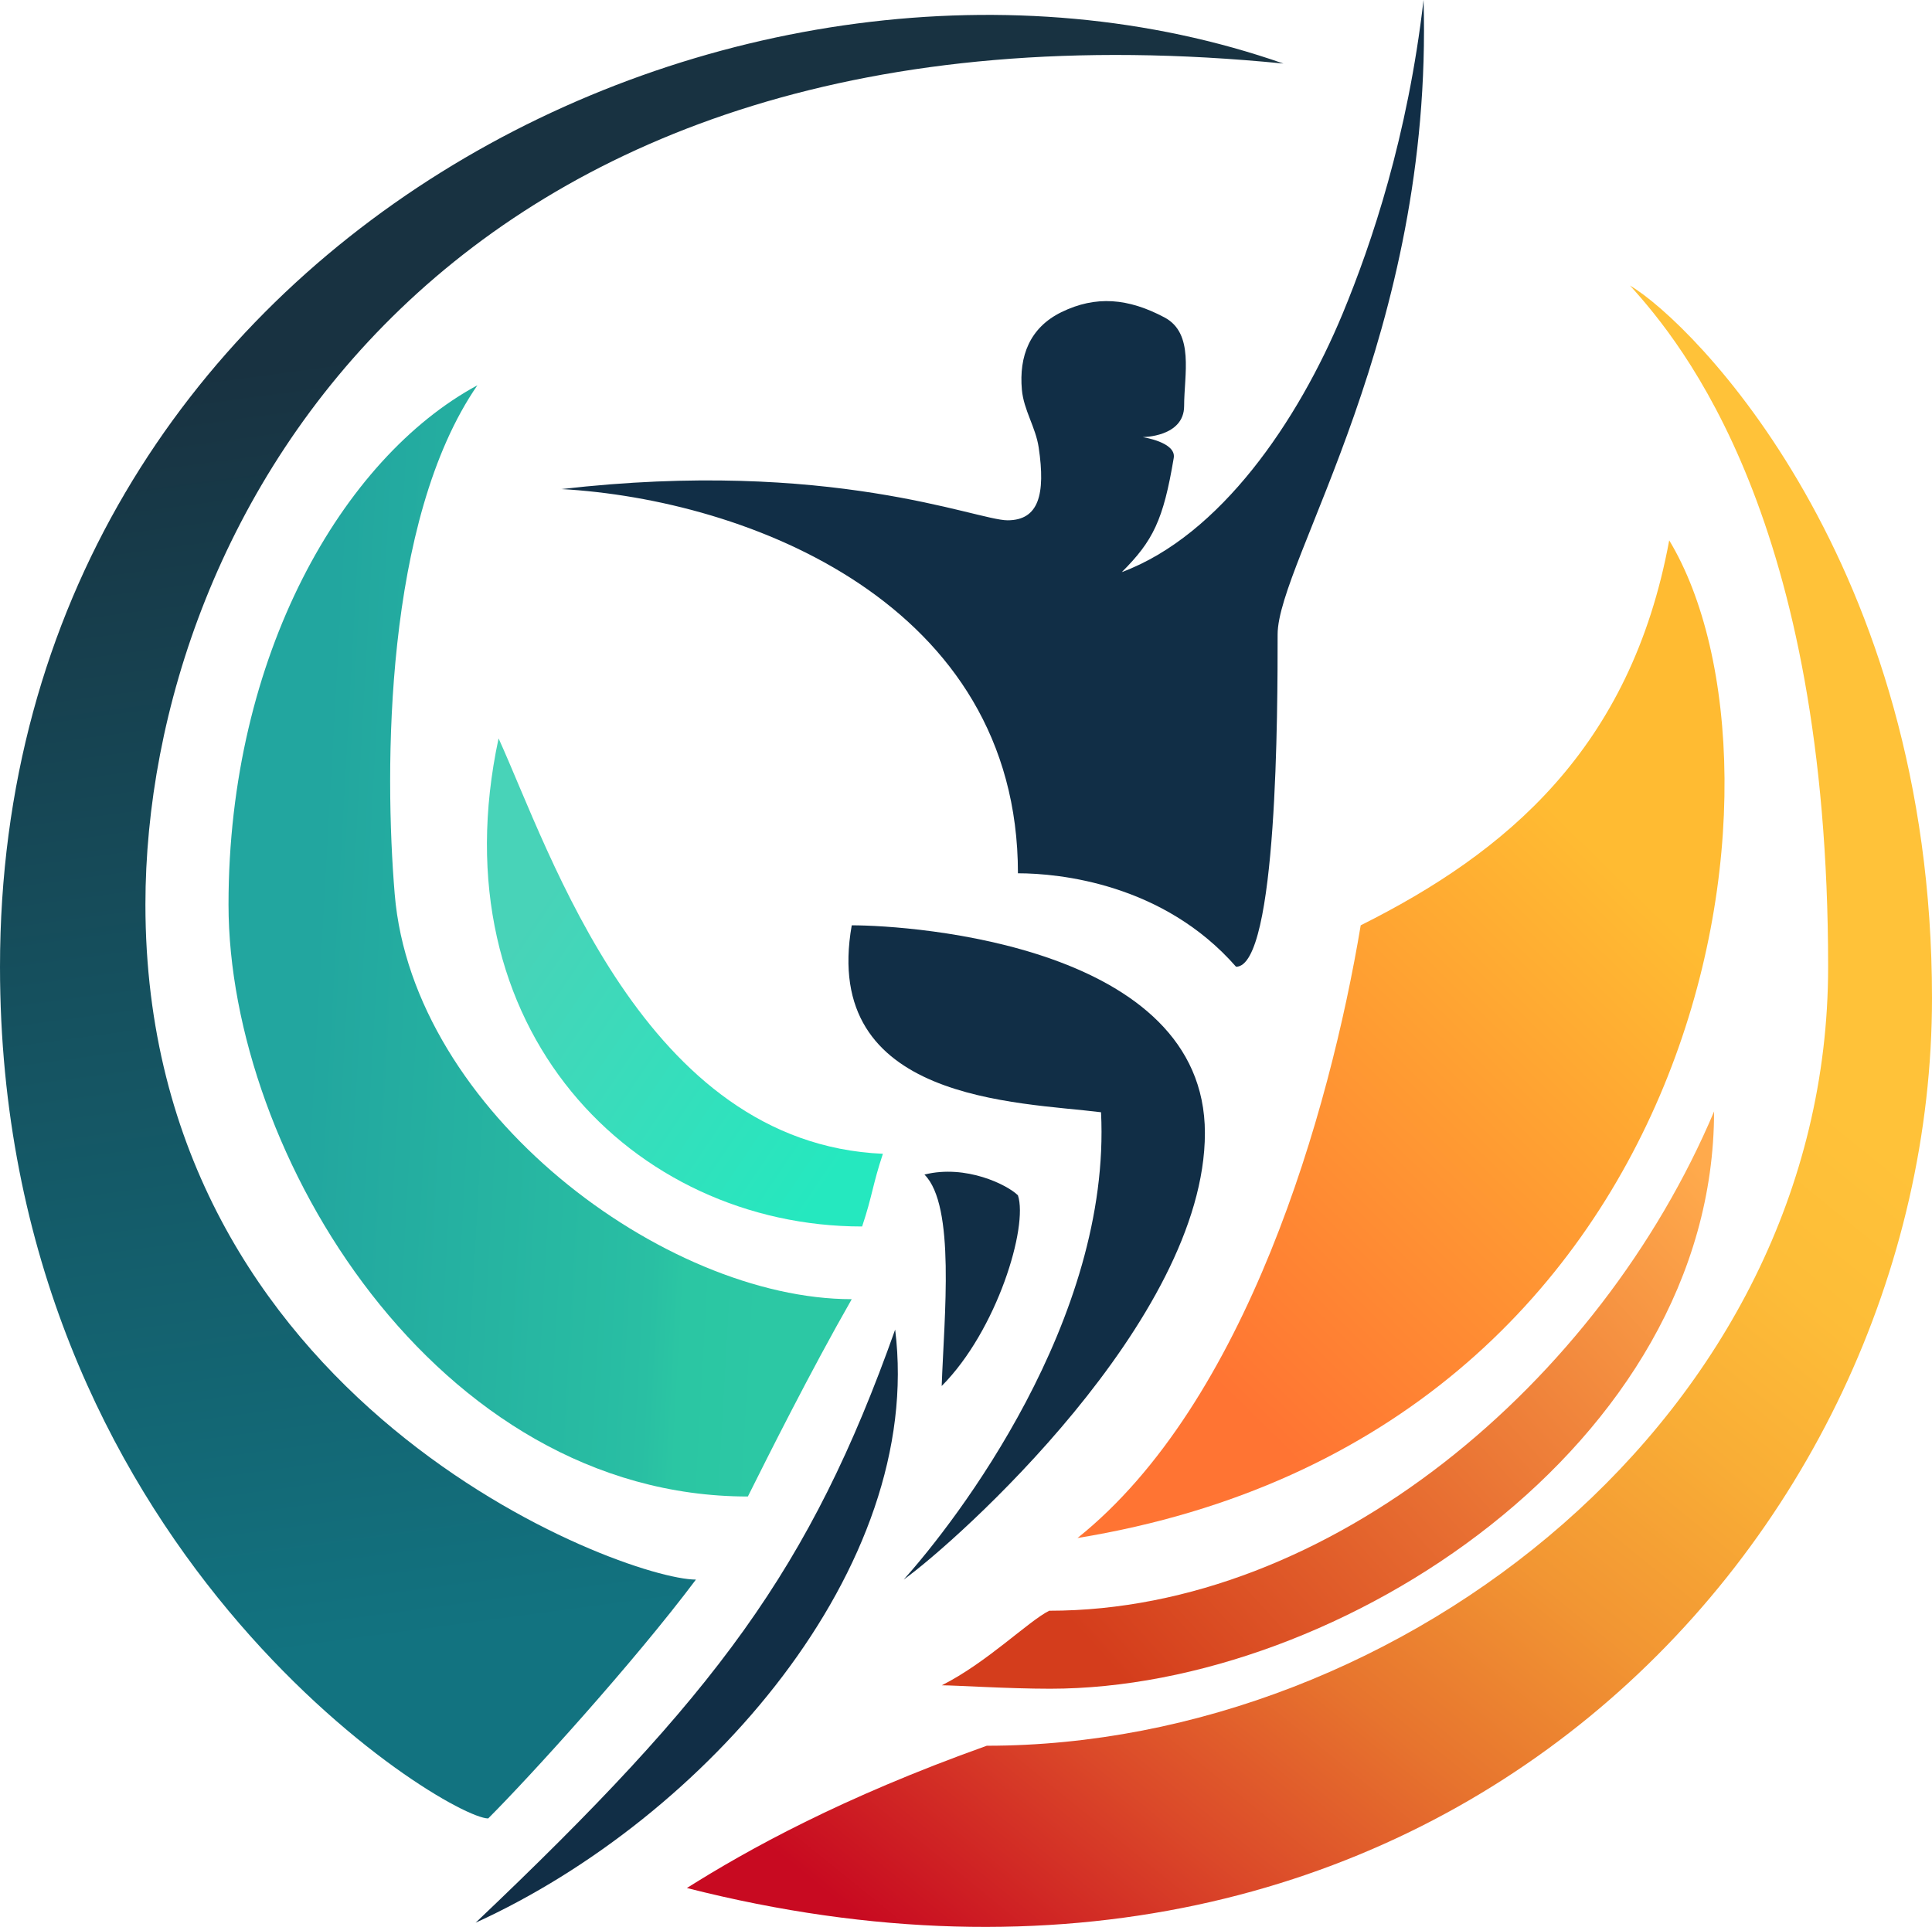 <?xml version="1.0" encoding="UTF-8"?>
<svg id="Logo" xmlns="http://www.w3.org/2000/svg" xmlns:xlink="http://www.w3.org/1999/xlink" viewBox="0 0 186 185.54">
  <defs>
    <style>
      .cls-1 {
        fill: url(#linear-gradient-2);
      }

      .cls-2 {
        fill: url(#linear-gradient-10);
      }

      .cls-3 {
        fill: url(#linear-gradient-4);
      }

      .cls-4 {
        fill: url(#linear-gradient-3);
      }

      .cls-5 {
        fill: url(#linear-gradient-5);
      }

      .cls-6 {
        fill: url(#linear-gradient-8);
      }

      .cls-7 {
        fill: url(#linear-gradient-7);
      }

      .cls-8 {
        fill: url(#linear-gradient-9);
      }

      .cls-9 {
        fill: url(#linear-gradient-6);
      }

      .cls-10 {
        fill: url(#linear-gradient);
      }
    </style>
    <linearGradient id="linear-gradient" x1="58.76" y1="30.72" x2="75.22" y2="153.17" gradientUnits="userSpaceOnUse">
      <stop offset="0" stop-color="#183241"/>
      <stop offset="1" stop-color="#127380"/>
    </linearGradient>
    <linearGradient id="linear-gradient-2" x1="83.91" y1="185.76" x2="159.28" y2="92.54" gradientUnits="userSpaceOnUse">
      <stop offset="0" stop-color="#c80a21"/>
      <stop offset=".04" stop-color="#cb1522"/>
      <stop offset=".22" stop-color="#db4929"/>
      <stop offset=".39" stop-color="#e7742e"/>
      <stop offset=".56" stop-color="#f29633"/>
      <stop offset=".73" stop-color="#f9ae36"/>
      <stop offset=".87" stop-color="#fdbd38"/>
      <stop offset="1" stop-color="#ffc239"/>
    </linearGradient>
    <linearGradient id="linear-gradient-3" x1="113.62" y1="129.89" x2="157.23" y2="85.39" gradientUnits="userSpaceOnUse">
      <stop offset="0" stop-color="#ff7433"/>
      <stop offset="1" stop-color="#ffbb32"/>
    </linearGradient>
    <linearGradient id="linear-gradient-4" x1="76.46" y1="91.61" x2="30.4" y2="89.03" gradientUnits="userSpaceOnUse">
      <stop offset="0" stop-color="#2cc8a4"/>
      <stop offset=".19" stop-color="#2bc6a3"/>
      <stop offset=".26" stop-color="#29bfa3"/>
      <stop offset=".26" stop-color="#29bfa3"/>
      <stop offset="1" stop-color="#22a69f"/>
    </linearGradient>
    <linearGradient id="linear-gradient-5" x1="108.68" y1="162.39" x2="163.52" y2="112.19" gradientUnits="userSpaceOnUse">
      <stop offset="0" stop-color="#d43d1c"/>
      <stop offset="1" stop-color="#ffaa4c"/>
    </linearGradient>
    <linearGradient id="linear-gradient-6" x1="50.93" y1="88.6" x2="82.52" y2="109.94" gradientUnits="userSpaceOnUse">
      <stop offset="0" stop-color="#48d3b8"/>
      <stop offset="1" stop-color="#25e8bf"/>
    </linearGradient>
    <linearGradient id="linear-gradient-7" x1="48.43" y1="165.12" x2="113.92" y2="3.62" gradientUnits="userSpaceOnUse">
      <stop offset="0" stop-color="#112e46"/>
      <stop offset="1" stop-color="#112e46"/>
    </linearGradient>
    <linearGradient id="linear-gradient-8" x1="69.7" y1="173.75" x2="135.2" y2="12.25" xlink:href="#linear-gradient-7"/>
    <linearGradient id="linear-gradient-9" x1="62.71" y1="170.91" x2="128.2" y2="9.41" xlink:href="#linear-gradient-7"/>
    <linearGradient id="linear-gradient-10" x1="70.26" y1="173.98" x2="135.76" y2="12.48" xlink:href="#linear-gradient-7"/>
  </defs>
  <path class="cls-10" d="M123.56,6.12C43-1.9,14,50.1,14,87.1c0,48,46,65,53,65-6,8-16,19-20,23-4,0-47-26-47-82C0,23.1,72-11.9,123.56,6.12Z"/>
  <path class="cls-1" d="M156.92,27.49c6.08,3.61,29.08,26.61,29.08,68.61,0,52-48,104-119.87,85.7,5.87-3.7,14.87-8.7,28.87-13.7,40,0,81-32,81-75s-14-60-19.08-65.61Z"/>
  <path class="cls-4" d="M103.72,148.11c16.28-13.01,24.28-41.01,27.28-59.01,14-7,26-17,29.7-37.07,13.3,22.07,4.3,86.07-56.98,96.07Z"/>
  <path class="cls-3" d="M22,87.1c0-24,11-43,23.96-50-8.96,13-8.96,37-7.96,49,1.74,20.93,26,39,44,39-4,7-8,15-10,19-30,0-50-33-50-57Z"/>
  <path class="cls-5" d="M165.02,107c0,32.1-36.02,55.61-63.92,55.61-4.1,0-9.1-.33-10.43-.33,4.34-2.18,8.34-6.18,10.34-7.18,27,0,53-22,64.02-48.1Z"/>
  <path class="cls-9" d="M83,118.1c-22,0-41-19-35-47,5,11,14,39,37,40-1,3-1,4-2,7Z"/>
  <g>
    <path class="cls-7" d="M54,47.1c26-3,40,3,43,3s3.67-2.49,3-7c-.29-1.97-1.44-3.59-1.62-5.57-.29-3.24.76-5.98,3.8-7.47,3.33-1.63,6.45-1.34,9.92.5,2.9,1.53,1.9,5.53,1.9,8.53s-4,3-4,3c0,0,3.25.48,3,2-1,6-2,8-5,11,9.48-3.53,16.97-14.55,21.26-24.89,2.82-6.81,6.26-17.04,7.79-30.21.95,32.1-14.05,54.1-14.05,61.1s0,32-4,32c-7-8-17-9-21-9,0-26-26-36-44-37Z"/>
    <path class="cls-6" d="M87,152.1c5.04-5.61,20-25,19-45-8-1-27-1-24-18,6,0,34,2,34,20s-23.96,39.39-29,43Z"/>
    <path class="cls-8" d="M86.18,128.03c2.84,22.92-18.24,47-40.39,57.11,23.2-22.04,32.2-34.04,40.39-57.11Z"/>
    <path class="cls-2" d="M90.66,133.46c.24-6.75,1.34-17.36-1.66-20.36,4-1,8,1,9,2,1,3-2,13-7.34,18.36Z"/>
  </g>
</svg>